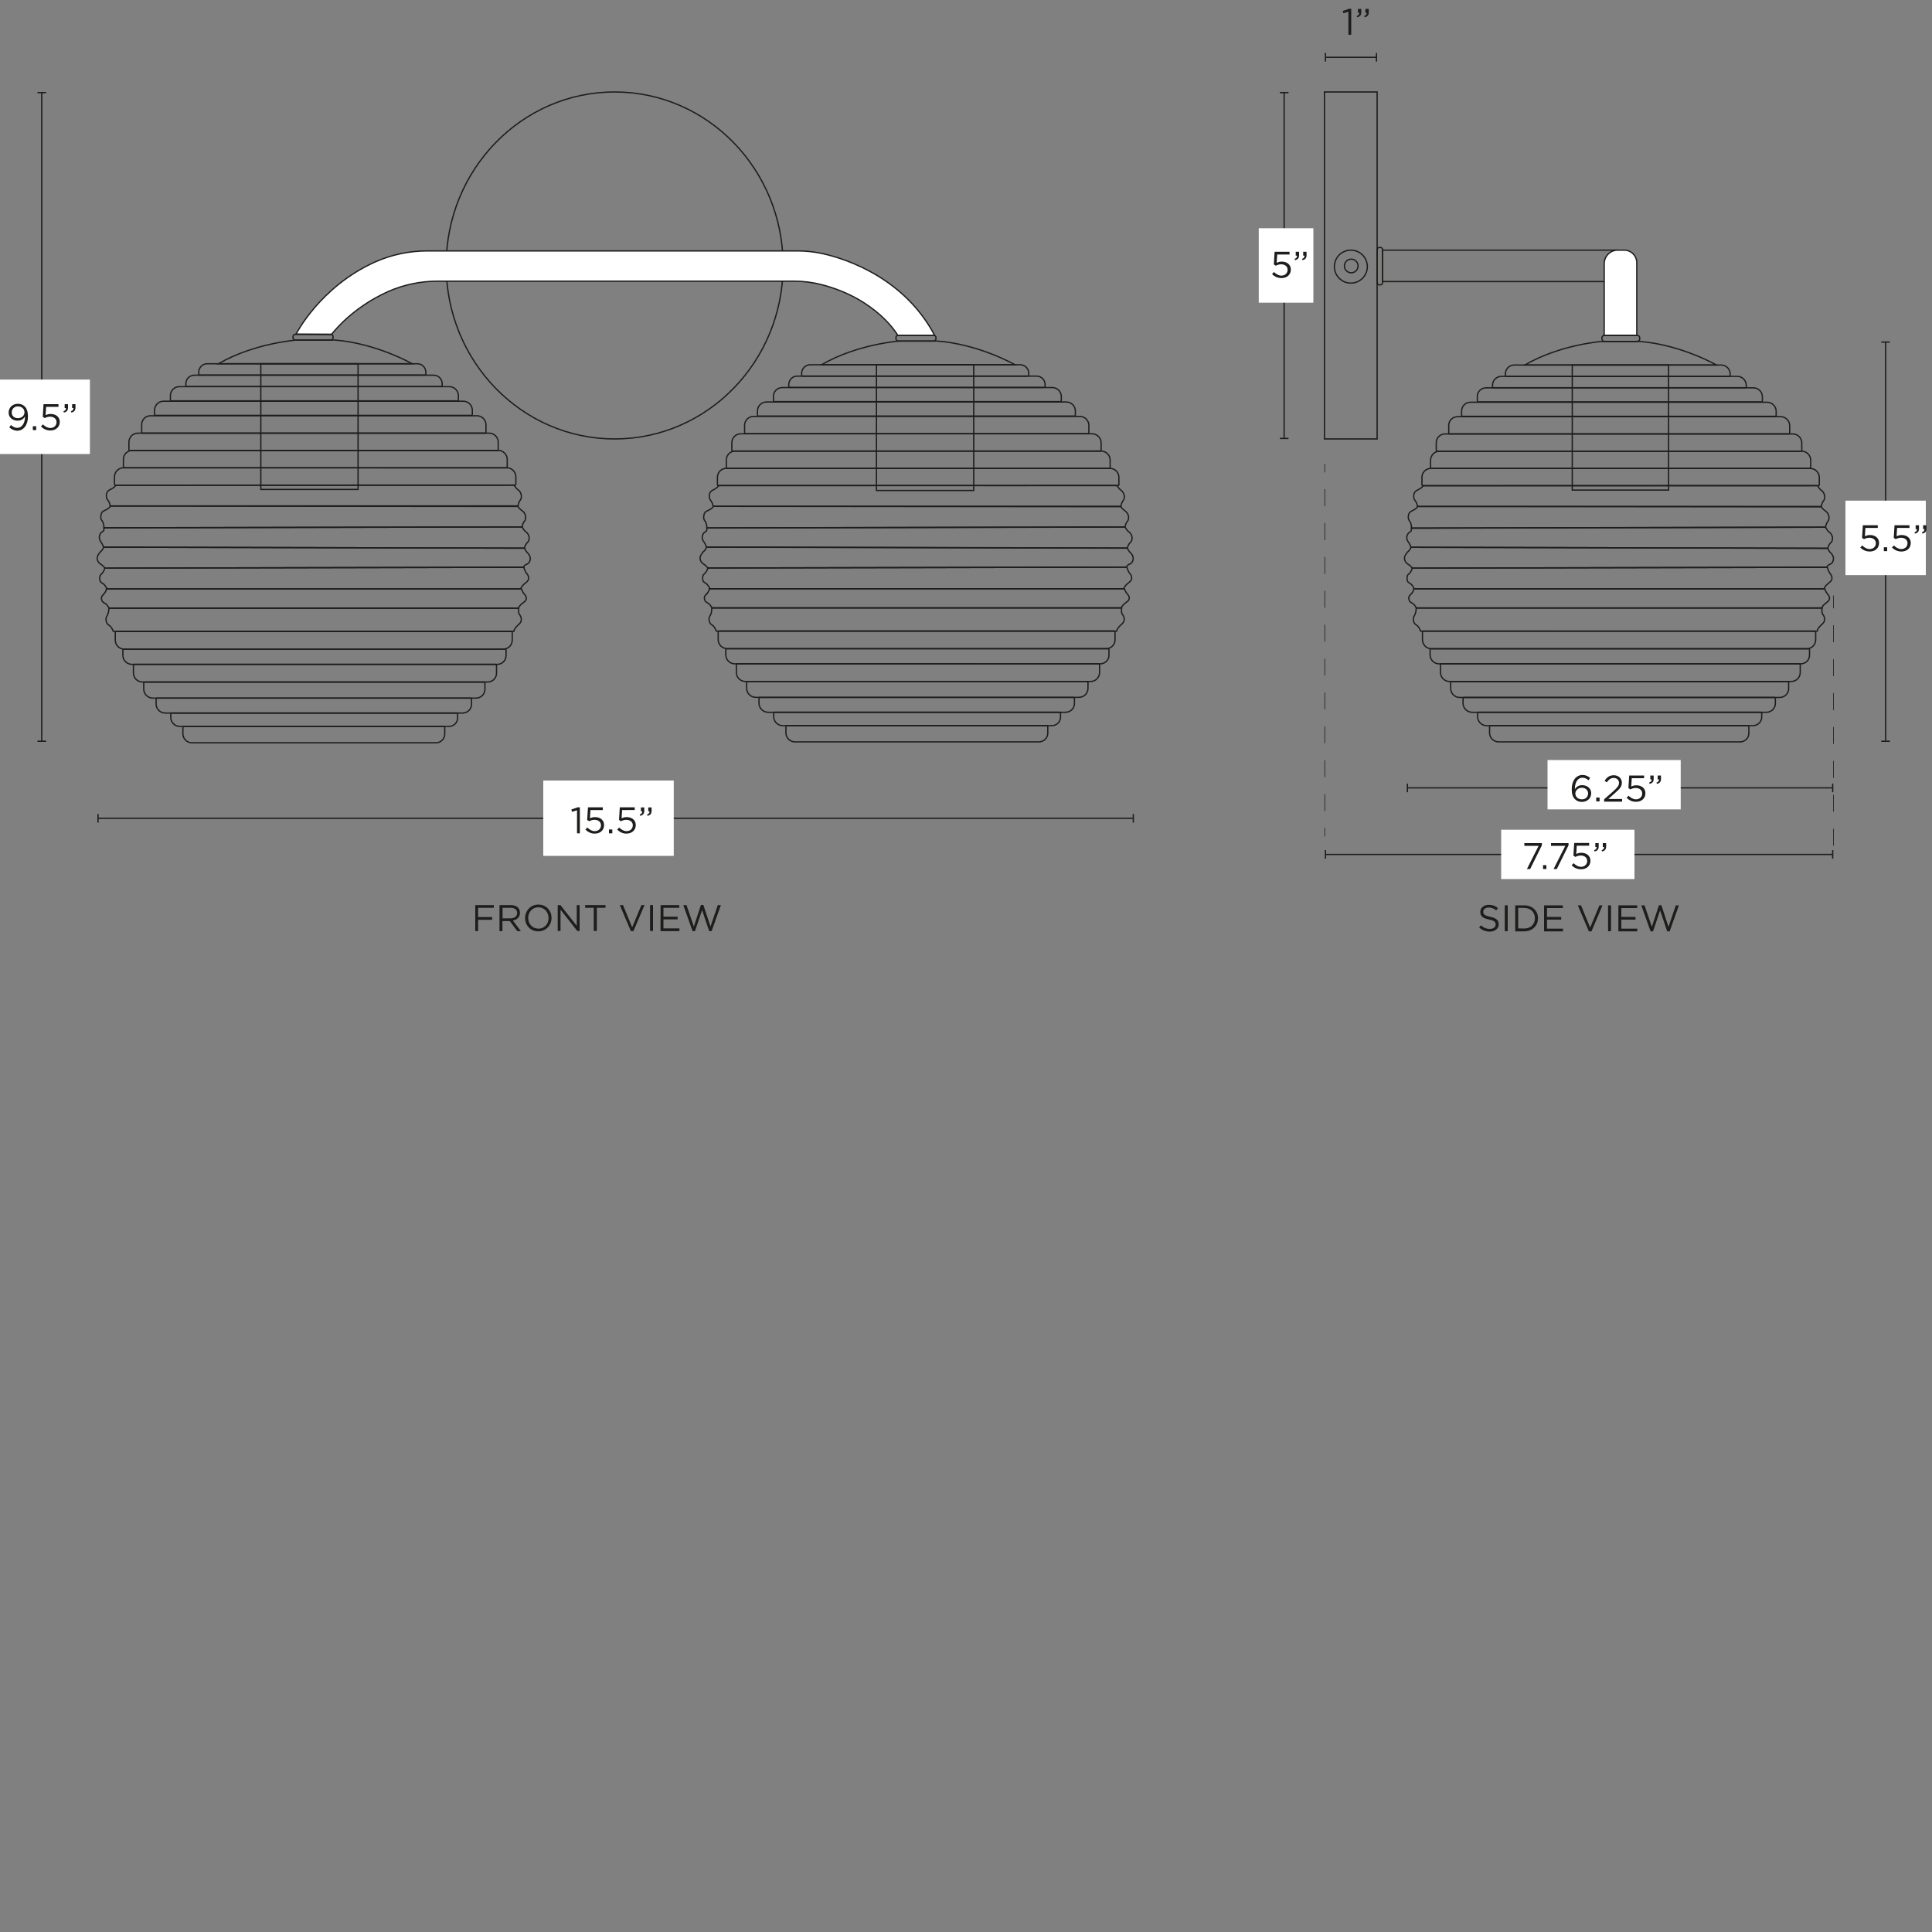 <svg xml:space="preserve" style="enable-background:new 0 0 1500 1500;" viewBox="0 0 1500 1500" height="1500px" width="1500px" y="0px" x="0px" xmlns:xlink="http://www.w3.org/1999/xlink" xmlns="http://www.w3.org/2000/svg" id="Capa_1" version="1.1">
<rect x="0" y="0" width="1500" height="1500" fill="#808080" stroke="none"/>
<style type="text/css">
	.st0{fill:none;stroke:#1D1D1B;stroke-miterlimit:10;}
	.st1{fill:#FFFFFF;stroke:#1D1D1B;stroke-miterlimit:10;}
	.st2{fill:#1D1D1B;}
	.st3{fill:#FFFFFF;}
</style>
<rect height="269.4" width="40.9" class="st0" y="71.4" x="1028.3"></rect>
<path d="M1071.1,192.1h0.5c1,0,1.9,0.8,1.9,1.9v25.3c0,1-0.8,1.9-1.9,1.9h-0.5c-1,0-1.9-0.8-1.9-1.9V194
	C1069.2,192.9,1070,192.1,1071.1,192.1z" class="st0"></path>
<rect height="24.4" width="182.5" class="st0" y="194.2" x="1073.5"></rect>
<path d="M1256,194.2h5c5.4,0,9.8,4.4,9.8,9.8v56.3h-25.3v-55.5C1245.5,198.9,1250.2,194.2,1256,194.2L1256,194.2z" class="st1"></path>
<path d="M1245.8,260.3h25.2c1.2,0,2.1,1,2.1,2.1v0.6c0,1.2-1,2.1-2.1,2.1h-25.2c-1.2,0-2.1-1-2.1-2.1v-0.6
	C1243.7,261.2,1244.7,260.3,1245.8,260.3z" class="st0"></path>
<path d="M1183.8,283.4h148.9c0,0-27.6-15.8-59.6-18.3h-29.4C1243.7,265.1,1211.4,267.4,1183.8,283.4L1183.8,283.4z" class="st0"></path>
<rect height="97.1" width="74.8" class="st0" y="283.4" x="1220.7"></rect>
<g>
	<path d="M1175.6,283.4h160.7c3.8,0,7,3.1,7,7v1.1c0,0.4-0.3,0.7-0.7,0.7h-173.1c-0.4,0-0.7-0.3-0.7-0.7v-1.1
		C1168.7,286.5,1171.8,283.4,1175.6,283.4L1175.6,283.4z" class="st0"></path>
	<path d="M1165.7,292.2h183.1c3.8,0,7,3.1,7,7v1.1c0,0.4-0.3,0.7-0.7,0.7h-195.6c-0.4,0-0.7-0.3-0.7-0.7v-1.1
		C1158.7,295.4,1161.9,292.2,1165.7,292.2L1165.7,292.2z" class="st0"></path>
	<path d="M1153.8,301.1h207.5c3.8,0,7,3.1,7,7v3.2c0,0.4-0.3,0.7-0.7,0.7h-219.9c-0.4,0-0.7-0.3-0.7-0.7V308
		C1146.8,304.2,1150,301.1,1153.8,301.1L1153.8,301.1z" class="st0"></path>
	<path d="M1141.6,312.3H1372c3.8,0,7,3.1,7,7v3.2c0,0.4-0.3,0.7-0.7,0.7h-242.8c-0.4,0-0.7-0.3-0.7-0.7v-3.2
		C1134.7,315.4,1137.8,312.3,1141.6,312.3L1141.6,312.3z" class="st0"></path>
	<path d="M1131.7,323.5h250.8c3.8,0,7,3.1,7,7v5.7c0,0.4-0.3,0.7-0.7,0.7h-263.3c-0.4,0-0.7-0.3-0.7-0.7v-5.7
		C1124.7,326.6,1127.8,323.5,1131.7,323.5L1131.7,323.5z" class="st0"></path>
	<path d="M1121.9,336.9h270c3.8,0,7,3.1,7,7v5.7c0,0.4-0.3,0.7-0.7,0.7h-282.4c-0.4,0-0.7-0.3-0.7-0.7v-5.7
		C1114.9,340.1,1118.1,336.9,1121.9,336.9L1121.9,336.9z" class="st0"></path>
	<path d="M1117.6,350.3h281.2c3.8,0,7,3.1,7,7v5.7c0,0.4-0.3,0.7-0.7,0.7h-293.7c-0.4,0-0.7-0.3-0.7-0.7v-5.7
		C1110.7,353.5,1113.8,350.3,1117.6,350.3L1117.6,350.3z" class="st0"></path>
	<path d="M1110.8,363.7h294.7c3.8,0,7,3.1,7,7v5.7c0,0.4-0.3,0.7-0.7,0.7h-307.1c-0.4,0-0.7-0.3-0.7-0.7v-5.7
		C1103.9,366.9,1107,363.7,1110.8,363.7L1110.8,363.7z" class="st0"></path>
	<path d="M1104.7,377.1c0,1.2-3,2.8-4.7,3.7c-0.8,0.4-1.5,1.1-1.9,1.9c-0.6,1.4-0.6,2.8-0.4,3.8
		c0.1,0.8,0.5,1.6,1.1,2.3c1.4,1.8,1.8,4.4,1.8,4.4l313.5,0c0,0,0.1-2.3,1.8-4.6c0.3-0.3,0.5-0.7,0.6-1.1c0,0,0-0.1,0-0.1
		c0.7-2.6-0.4-5.3-2.6-6.9c-0.9-0.6-1.9-1.9-2.9-3.5L1104.7,377.1L1104.7,377.1z" class="st0"></path>
	<path d="M1100.6,393.2c0,1.2-3.1,2.8-4.8,3.7c-0.9,0.4-1.5,1.1-1.9,1.9c-0.6,1.4-0.6,2.8-0.4,3.8
		c0.1,0.8,0.6,1.6,1.1,2.3c1.4,1.8,1.3,5.1,1.3,5.1l321.5-0.7c0,0,0.1-2.3,1.8-4.6c0.3-0.3,0.5-0.7,0.6-1.1c0,0,0-0.1,0-0.1
		c0.8-2.6-0.4-5.3-2.7-6.9c-0.9-0.6-2-1.6-3.1-3.1L1100.6,393.2L1100.6,393.2z" class="st0"></path>
	<path d="M1095.8,410.1c0,1.1,0.3,2.4-1.5,3.2c-0.9,0.4-1.4,1.5-1.7,2.3c-0.6,1.4-0.4,2.1-0.2,3.1
		c0.1,0.8,0.6,1.6,1.1,2.2c1.4,1.8,1.9,4,1.9,4l323.7,0.8c0,0,0.3-2.6,2.8-4.9c0.3-0.3,0.5-0.7,0.6-1.1c0,0,0-0.1,0-0.1
		c0.8-2.6-0.4-5.3-2.7-6.8c-0.9-0.6-1.4-1.9-2.5-3.5L1095.8,410.1L1095.8,410.1z" class="st0"></path>
	<path d="M1351,576h-187.5c-3.8,0-7-3.1-7-7v-4.9c0-0.4,0.3-0.7,0.7-0.7h199.9c0.4,0,0.7,0.3,0.7,0.7v4.9
		C1358,572.9,1354.8,576,1351,576L1351,576z" class="st0"></path>
	<path d="M1360.9,563.4h-206.7c-3.8,0-7-3.1-7-7v-2.7c0-0.4,0.3-0.7,0.7-0.7h219.2c0.4,0,0.7,0.3,0.7,0.7v2.7
		C1367.9,560.3,1364.8,563.4,1360.9,563.4L1360.9,563.4z" class="st0"></path>
	<path d="M1371.5,553h-228.6c-3.8,0-7-3.1-7-7v-3.8c0-0.4,0.3-0.7,0.7-0.7h241.1c0.4,0,0.7,0.3,0.7,0.7v3.8
		C1378.5,549.9,1375.3,553,1371.5,553L1371.5,553z" class="st0"></path>
	<path d="M1381.8,541.5h-248.5c-3.8,0-7-3.1-7-7v-4.6c0-0.4,0.3-0.7,0.7-0.7H1388c0.4,0,0.7,0.3,0.7,0.7v4.6
		C1388.8,538.3,1385.7,541.5,1381.8,541.5L1381.8,541.5z" class="st0"></path>
	<path d="M1390.7,529.1h-265.3c-3.8,0-7-3.1-7-7v-6c0-0.4,0.3-0.7,0.7-0.7H1397c0.4,0,0.7,0.3,0.7,0.7v6
		C1397.7,526,1394.6,529.1,1390.7,529.1L1390.7,529.1z" class="st0"></path>
	<path d="M1398.1,515.4h-280.8c-3.8,0-7-3.1-7-7v-4c0-0.4,0.3-0.7,0.7-0.7h293.2c0.4,0,0.7,0.3,0.7,0.7v4
		C1405.1,512.3,1401.9,515.4,1398.1,515.4L1398.1,515.4z" class="st0"></path>
	<path d="M1402.7,503.7h-291.3c-3.8,0-7-3.1-7-7v-6c0-0.4,0.3-0.7,0.7-0.7H1409c0.4,0,0.7,0.3,0.7,0.7v6
		C1409.7,500.6,1406.6,503.7,1402.7,503.7L1402.7,503.7z" class="st0"></path>
	<path d="M1418.6,440.4c0-1.1,0.6-1.6,2.4-2.4c0.9-0.4,1.6-1,1.9-1.8c0.6-1.3,0.7-2.6,0.5-3.5c-0.6-2.4-1.9-3.3-2.5-3.9
		c-1.4-1.7-1.8-3.1-1.8-3.1l-323.7-0.8c0,0-0.1,1.7-2.7,3.8c-0.3,0.3-1.9,2.7-2,3.1c0,0,0,0.1,0,0.1c-0.8,2.4,0.4,4.9,2.7,6.3
		c0.9,0.5,2,1.4,3.1,2.9L1418.6,440.4L1418.6,440.4z" class="st0"></path>
	<path d="M1097.6,457.2h319.1c0,0,1.3,3.1,2.1,3.9c0,0,2.4,2.1,1.4,4.5c-0.3,0.7-0.9,1.3-1.5,1.8c-1.3,0.9-4,3-4.1,4.6
		h-315c0,0-1.3-2.9-3.5-3.9c-0.8-0.4-1.5-0.9-1.8-1.6c-0.6-1.3-1.1-3.2,0.9-4.9C1095.2,461.6,1097.5,459.5,1097.6,457.2
		L1097.6,457.2z" class="st0"></path>
	<path d="M1099.6,472h315c0,0-0.4,3.7,0.5,4.8c0,0,2.3,2.6,1.3,5.4c-0.3,0.9-0.9,1.6-1.5,2.2c-1.3,1.1-3.9,3.6-4,5.6
		H1103c0,0-1.3-3.5-3.4-4.8c-0.7-0.4-1.4-1.1-1.8-2c-0.5-1.3-0.9-3.3,0.2-5c0.5-0.8,0.9-1.7,1.1-2.6S1099.5,473.4,1099.6,472
		L1099.6,472z" class="st0"></path>
	<path d="M1096.5,441.1l322.1-0.7c0,0,1.3,3.7,2.1,4.7c0,0,2.4,2.4,1.4,5c-0.3,0.8-0.9,1.5-1.6,2c-1.3,1-4,3.3-4.2,5.1
		h-318.3c0,0-1.3-3.3-3.5-4.4c-0.8-0.4-1.5-1-1.8-1.8c-0.5-1.2-0.4-4.2,0.7-5.1C1093.5,446,1095.4,444.7,1096.5,441.1L1096.5,441.1z" class="st0"></path>
</g>
<circle r="12.8" cy="207" cx="1048.8" class="st0"></circle>
<circle r="5.3" cy="206.5" cx="1049.1" class="st0"></circle>
<ellipse ry="134.7" rx="130.8" cy="206.1" cx="477.2" class="st0"></ellipse>
<path d="M726.7,262.1v0.8c0,1-0.8,1.9-1.9,1.9h-27.3c-1,0-1.9-0.8-1.9-1.9v-0.8c0-1,0.8-1.9,1.9-1.9h27.3
	C725.9,260.3,726.7,261.1,726.7,262.1z" class="st0"></path>
<path d="M725.6,260.3h-28.6c0,0-15.8-28.1-59.1-39.3c-7-1.8-14.2-2.7-21.4-2.7H339.7c-13.1,0-26.1,2.7-38.2,8
	c-13.8,6.1-31.1,17.2-44.2,33.4l-27.5-0.2c0,0,18.6-36.9,61.4-56.1c12.8-5.7,26.7-8.6,40.7-8.6h287.3c6.4,0,12.7,0.7,18.9,2
	C659.2,201.3,702.8,217.1,725.6,260.3L725.6,260.3z" class="st1"></path>
<path d="M637.8,283.2h150.3c0,0-27.8-15.9-60.2-18.4h-29.7C698.2,264.8,665.6,267.1,637.8,283.2z" class="st0"></path>
<rect height="97.6" width="75.5" class="st0" y="283.2" x="680.5"></rect>
<g>
	<path d="M629,283.2h163.1c3.7,0,6.6,3,6.6,6.6v1.5c0,0.4-0.3,0.7-0.7,0.7H623.1c-0.4,0-0.7-0.3-0.7-0.7v-1.5
		C622.4,286.2,625.4,283.2,629,283.2L629,283.2z" class="st0"></path>
	<path d="M619,292h185.8c3.7,0,6.6,3,6.6,6.6v1.5c0,0.4-0.3,0.7-0.7,0.7H613.1c-0.4,0-0.7-0.3-0.7-0.7v-1.5
		C612.4,295,615.3,292,619,292L619,292z" class="st0"></path>
	<path d="M607.4,300.9H817c3.8,0,7,3.1,7,7v3.2c0,0.4-0.3,0.7-0.7,0.7H601.2c-0.4,0-0.7-0.3-0.7-0.7v-3.2
		C600.4,304,603.5,300.9,607.4,300.9L607.4,300.9z" class="st0"></path>
	<path d="M595.1,312.1h232.8c3.8,0,7,3.1,7,7v3.2c0,0.4-0.3,0.7-0.7,0.7H588.8c-0.4,0-0.7-0.3-0.7-0.7v-3.2
		C588.1,315.2,591.2,312.1,595.1,312.1z" class="st0"></path>
	<path d="M585,323.3h253.4c3.8,0,7,3.1,7,7v5.7c0,0.4-0.3,0.7-0.7,0.7H578.8c-0.4,0-0.7-0.3-0.7-0.7v-5.7
		C578,326.5,581.2,323.3,585,323.3z" class="st0"></path>
	<path d="M575.1,336.8h272.8c3.8,0,7,3.1,7,7v5.7c0,0.4-0.3,0.7-0.7,0.7H568.9c-0.4,0-0.7-0.3-0.7-0.7v-5.7
		C568.2,339.9,571.3,336.8,575.1,336.8L575.1,336.8z" class="st0"></path>
	<path d="M570.8,350.2h284.1c3.8,0,7,3.1,7,7v5.7c0,0.4-0.3,0.7-0.7,0.7H564.6c-0.4,0-0.7-0.3-0.7-0.7v-5.7
		C563.9,353.3,567,350.2,570.8,350.2L570.8,350.2z" class="st0"></path>
	<path d="M564,363.6h297.7c3.8,0,7,3.1,7,7v5.7c0,0.4-0.3,0.7-0.7,0.7H557.7c-0.4,0-0.7-0.3-0.7-0.7v-5.7
		C557,366.7,560.1,363.6,564,363.6L564,363.6z" class="st0"></path>
	<path d="M557.8,377c0,1.2-3,2.9-4.7,3.7c-0.8,0.4-1.5,1.1-1.9,1.9c-0.6,1.4-0.6,2.8-0.4,3.8c0.1,0.8,0.5,1.6,1.1,2.3
		c1.4,1.8,1.8,4.4,1.8,4.4l316.6,0c0,0,0.1-2.3,1.8-4.6c0.3-0.3,0.5-0.7,0.6-1.1c0,0,0-0.1,0-0.1c0.7-2.6-0.4-5.3-2.6-6.9
		c-0.9-0.6-1.9-1.9-3-3.5L557.8,377L557.8,377z" class="st0"></path>
	<path d="M553.7,393.1c0,1.2-3.1,2.9-4.9,3.7c-0.9,0.4-1.6,1.1-1.9,1.9c-0.6,1.4-0.6,2.8-0.5,3.8
		c0.1,0.8,0.6,1.6,1.1,2.3c1.4,1.8,1.3,5.1,1.3,5.1l324.7-0.7c0,0,0.1-2.3,1.9-4.6c0.3-0.3,0.5-0.7,0.6-1.1c0,0,0-0.1,0-0.1
		c0.8-2.6-0.4-5.3-2.7-6.9c-0.9-0.6-2-1.6-3.1-3.1L553.7,393.1L553.7,393.1z" class="st0"></path>
	<path d="M548.8,409.9c0,1.1,0.3,2.4-1.5,3.2c-0.9,0.4-1.4,1.5-1.7,2.3c-0.6,1.4-0.4,2.1-0.2,3.1
		c0.1,0.8,0.6,1.6,1.1,2.2c1.4,1.8,1.9,4,1.9,4l326.9,0.8c0,0,0.3-2.6,2.8-4.9c0.3-0.3,0.5-0.7,0.6-1.1c0,0,0-0.1,0-0.1
		c0.8-2.6-0.4-5.3-2.7-6.8c-0.9-0.6-1.5-1.9-2.6-3.5L548.8,409.9L548.8,409.9z" class="st0"></path>
	<path d="M806.6,576H617.2c-3.8,0-7-3.1-7-7v-4.9c0-0.4,0.3-0.7,0.7-0.7h201.9c0.4,0,0.7,0.3,0.7,0.7v4.9
		C813.6,572.9,810.4,576,806.6,576z" class="st0"></path>
	<path d="M816.6,563.4H607.7c-3.8,0-7-3.1-7-7v-2.7c0-0.4,0.3-0.7,0.7-0.7h221.3c0.4,0,0.7,0.3,0.7,0.7v2.7
		C823.6,560.3,820.5,563.4,816.6,563.4L816.6,563.4z" class="st0"></path>
	<path d="M827.3,553h-231c-3.8,0-7-3.1-7-7v-3.8c0-0.4,0.3-0.7,0.7-0.7h243.5c0.4,0,0.7,0.3,0.7,0.7v3.8
		C834.3,549.9,831.2,553,827.3,553L827.3,553z" class="st0"></path>
	<path d="M837.7,541.4h-251c-3.8,0-7-3.1-7-7v-4.6c0-0.4,0.3-0.7,0.7-0.7H844c0.4,0,0.7,0.3,0.7,0.7v4.6
		C844.7,538.3,841.6,541.4,837.7,541.4L837.7,541.4z" class="st0"></path>
	<path d="M846.7,529.1H578.7c-3.8,0-7-3.1-7-7v-6c0-0.4,0.3-0.7,0.7-0.7H853c0.4,0,0.7,0.3,0.7,0.7v6
		C853.7,526,850.6,529.1,846.7,529.1L846.7,529.1z" class="st0"></path>
	<path d="M854.2,515.4H570.5c-3.8,0-7-3.1-7-7v-4c0-0.4,0.3-0.7,0.7-0.7h296.1c0.4,0,0.7,0.3,0.7,0.7v4
		C861.2,512.3,858,515.4,854.2,515.4z" class="st0"></path>
	<path d="M858.9,503.6H564.6c-3.8,0-7-3.1-7-7v-6c0-0.4,0.3-0.7,0.7-0.7h306.7c0.4,0,0.7,0.3,0.7,0.7v6
		C865.8,500.5,862.7,503.6,858.9,503.6L858.9,503.6z" class="st0"></path>
	<path d="M874.8,440.3c0-1.1,0.6-1.6,2.4-2.4c0.9-0.4,1.6-1,2-1.8c0.6-1.3,0.7-2.6,0.5-3.5c-0.6-2.4-1.9-3.3-2.5-3.9
		c-1.5-1.7-1.8-3.1-1.8-3.1l-326.9-0.8c0,0-0.1,1.7-2.7,3.8c-0.3,0.3-1.9,2.7-2,3.1c0,0,0,0.1,0,0.1c-0.8,2.4,0.4,4.9,2.7,6.3
		c0.9,0.5,2,1.4,3.1,2.9L874.8,440.3L874.8,440.3z" class="st0"></path>
	<path d="M550.7,457.1h322.2c0,0,1.3,3.1,2.2,3.9c0,0,2.4,2.1,1.4,4.5c-0.3,0.7-0.9,1.3-1.6,1.8c-1.3,0.9-4,3-4.2,4.6
		H552.7c0,0-1.3-2.9-3.5-3.9c-0.8-0.4-1.5-0.9-1.8-1.6c-0.6-1.3-1.1-3.2,0.9-4.9C548.2,461.5,550.6,459.4,550.7,457.1L550.7,457.1z" class="st0"></path>
	<path d="M552.7,472h318.1c0,0-0.4,3.7,0.5,4.8c0,0,2.3,2.6,1.3,5.4c-0.3,0.9-0.9,1.6-1.5,2.2c-1.3,1.1-3.9,3.6-4.1,5.6
		H556.2c0,0-1.3-3.6-3.4-4.8c-0.8-0.4-1.4-1.1-1.8-2c-0.5-1.3-0.9-3.3,0.2-5c0.5-0.8,0.9-1.7,1.1-2.6S552.6,473.3,552.7,472
		L552.7,472z" class="st0"></path>
	<path d="M549.6,441l325.2-0.7c0,0,1.3,3.8,2.2,4.7c0,0,2.4,2.4,1.4,5c-0.3,0.8-0.9,1.5-1.6,2c-1.3,1-4.1,3.3-4.2,5.1
		H551.2c0,0-1.4-3.3-3.5-4.4c-0.8-0.4-1.5-1-1.9-1.8c-0.5-1.2-0.4-4.2,0.7-5.1C546.5,445.9,548.5,444.6,549.6,441L549.6,441z" class="st0"></path>
</g>
<path d="M258.6,261.4v0.8c0,1-0.8,1.9-1.9,1.9h-27.3c-1,0-1.9-0.8-1.9-1.9v-0.8c0-1,0.8-1.9,1.9-1.9h27.3
	C257.8,259.5,258.6,260.3,258.6,261.4z" class="st0"></path>
<path d="M169.6,282.4H320c0,0-27.8-15.9-60.2-18.4h-29.7C230.1,264.1,197.5,266.3,169.6,282.4L169.6,282.4z" class="st0"></path>
<rect height="97.6" width="75.5" class="st0" y="282.4" x="202.5"></rect>
<g>
	<path d="M160.9,282.4H324c3.7,0,6.6,3,6.6,6.6v1.5c0,0.4-0.3,0.7-0.7,0.7H155c-0.4,0-0.7-0.3-0.7-0.7v-1.5
		C154.3,285.4,157.2,282.4,160.9,282.4L160.9,282.4z" class="st0"></path>
	<path d="M150.9,291.3h185.8c3.7,0,6.6,3,6.6,6.6v1.5c0,0.4-0.3,0.7-0.7,0.7H145c-0.4,0-0.7-0.3-0.7-0.7v-1.5
		C144.3,294.3,147.2,291.3,150.9,291.3L150.9,291.3z" class="st0"></path>
	<path d="M139.2,300.2h209.7c3.8,0,7,3.1,7,7v3.3c0,0.4-0.3,0.7-0.7,0.7H133c-0.4,0-0.7-0.3-0.7-0.7v-3.3
		C132.3,303.3,135.4,300.2,139.2,300.2L139.2,300.2z" class="st0"></path>
	<path d="M126.9,311.5h232.8c3.8,0,7,3.1,7,7v3.3c0,0.4-0.3,0.7-0.7,0.7H120.7c-0.4,0-0.7-0.3-0.7-0.7v-3.3
		C120,314.6,123.1,311.5,126.9,311.5L126.9,311.5z" class="st0"></path>
	<path d="M116.9,322.8h253.4c3.8,0,7,3.1,7,7v5.8c0,0.4-0.3,0.7-0.7,0.7H110.7c-0.4,0-0.7-0.3-0.7-0.7v-5.8
		C109.9,325.9,113,322.8,116.9,322.8z" class="st0"></path>
	<path d="M107,336.3h272.8c3.8,0,7,3.1,7,7v5.8c0,0.4-0.3,0.7-0.7,0.7H100.8c-0.4,0-0.7-0.3-0.7-0.7v-5.8
		C100.1,339.4,103.2,336.3,107,336.3L107,336.3z" class="st0"></path>
	<path d="M102.7,349.7h284.1c3.8,0,7,3.1,7,7v5.8c0,0.4-0.3,0.7-0.7,0.7H96.5c-0.4,0-0.7-0.3-0.7-0.7v-5.8
		C95.7,352.9,98.9,349.7,102.7,349.7z" class="st0"></path>
	<path d="M95.8,363.2h297.7c3.8,0,7,3.1,7,7v5.8c0,0.4-0.3,0.7-0.7,0.7H89.6c-0.4,0-0.7-0.3-0.7-0.7v-5.8
		C88.9,366.4,92,363.2,95.8,363.2L95.8,363.2z" class="st0"></path>
	<path d="M89.7,376.7c0,1.2-3,2.9-4.7,3.7c-0.8,0.4-1.5,1.1-1.9,1.9c-0.6,1.4-0.6,2.8-0.4,3.8c0.1,0.9,0.5,1.6,1.1,2.3
		c1.4,1.8,1.8,4.4,1.8,4.4l316.6,0c0,0,0.1-2.3,1.8-4.6c0.3-0.3,0.5-0.7,0.6-1.1c0,0,0-0.1,0-0.1c0.7-2.6-0.4-5.4-2.6-6.9
		c-0.9-0.6-1.9-1.9-3-3.5L89.7,376.7L89.7,376.7z" class="st0"></path>
	<path d="M85.6,392.9c0,1.2-3.1,2.9-4.9,3.7c-0.9,0.4-1.6,1.1-1.9,1.9c-0.6,1.4-0.6,2.8-0.5,3.8
		c0.1,0.9,0.6,1.6,1.1,2.3c1.4,1.8,1.3,5.2,1.3,5.2l324.7-0.7c0,0,0.1-2.3,1.9-4.6c0.3-0.3,0.5-0.7,0.6-1.1c0,0,0-0.1,0-0.1
		c0.8-2.6-0.4-5.4-2.7-6.9c-0.9-0.6-2-1.6-3.1-3.2L85.6,392.9L85.6,392.9z" class="st0"></path>
	<path d="M80.7,409.8c0,1.2,0.3,2.4-1.5,3.2c-0.9,0.4-1.4,1.5-1.7,2.3c-0.6,1.4-0.4,2.1-0.2,3.2
		c0.1,0.8,0.6,1.6,1.1,2.3c1.4,1.8,1.9,4,1.9,4l326.9,0.8c0,0,0.3-2.6,2.8-5c0.3-0.3,0.5-0.7,0.6-1.1c0,0,0-0.1,0-0.1
		c0.8-2.6-0.4-5.3-2.7-6.8c-0.9-0.6-1.5-1.9-2.6-3.5L80.7,409.8L80.7,409.8z" class="st0"></path>
	<path d="M338.5,576.7H149c-3.8,0-7-3.1-7-7v-5c0-0.4,0.3-0.7,0.7-0.7h201.9c0.4,0,0.7,0.3,0.7,0.7v5
		C345.4,573.6,342.3,576.7,338.5,576.7L338.5,576.7z" class="st0"></path>
	<path d="M348.5,564H139.6c-3.8,0-7-3.1-7-7v-2.7c0-0.4,0.3-0.7,0.7-0.7h221.3c0.4,0,0.7,0.3,0.7,0.7v2.7
		C355.5,560.9,352.4,564,348.5,564L348.5,564z" class="st0"></path>
	<path d="M359.2,553.6h-231c-3.8,0-7-3.1-7-7v-3.9c0-0.4,0.3-0.7,0.7-0.7h243.5c0.4,0,0.7,0.3,0.7,0.7v3.9
		C366.2,550.4,363.1,553.6,359.2,553.6L359.2,553.6z" class="st0"></path>
	<path d="M369.6,542h-251c-3.8,0-7-3.1-7-7v-4.7c0-0.4,0.3-0.7,0.7-0.7h263.5c0.4,0,0.7,0.3,0.7,0.7v4.7
		C376.6,538.8,373.5,542,369.6,542z" class="st0"></path>
	<path d="M378.6,529.5H110.6c-3.8,0-7-3.1-7-7v-6c0-0.4,0.3-0.7,0.7-0.7h280.5c0.4,0,0.7,0.3,0.7,0.7v6
		C385.6,526.4,382.5,529.5,378.6,529.5L378.6,529.5z" class="st0"></path>
	<path d="M386.1,515.8H102.4c-3.8,0-7-3.1-7-7v-4.1c0-0.4,0.3-0.7,0.7-0.7h296.1c0.4,0,0.7,0.3,0.7,0.7v4.1
		C393,512.7,389.9,515.8,386.1,515.8z" class="st0"></path>
	<path d="M390.7,504H96.5c-3.8,0-7-3.1-7-7v-6c0-0.4,0.3-0.7,0.7-0.7H397c0.4,0,0.7,0.3,0.7,0.7v6
		C397.7,500.8,394.6,504,390.7,504z" class="st0"></path>
	<path d="M406.7,440.4c0-1.1,0.6-1.6,2.4-2.4c0.9-0.4,1.6-1,2-1.8c0.6-1.3,0.7-2.6,0.5-3.5c-0.6-2.4-1.9-3.3-2.5-4
		c-1.5-1.7-1.8-3.1-1.8-3.1l-326.9-0.8c0,0-0.1,1.7-2.7,3.9c-0.3,0.3-1.9,2.7-2,3.1c0,0,0,0.1,0,0.1c-0.8,2.4,0.4,4.9,2.7,6.3
		c0.9,0.5,2,1.4,3.1,2.9L406.7,440.4L406.7,440.4z" class="st0"></path>
	<path d="M82.6,457.2h322.2c0,0,1.3,3.1,2.2,4c0,0,2.4,2.1,1.4,4.5c-0.3,0.7-0.9,1.3-1.6,1.8c-1.3,0.9-4,3-4.2,4.7H84.6
		c0,0-1.3-3-3.5-4c-0.8-0.4-1.5-0.9-1.8-1.6c-0.6-1.3-1.1-3.3,0.9-4.9C80.1,461.6,82.5,459.6,82.6,457.2L82.6,457.2z" class="st0"></path>
	<path d="M84.6,472.1h318.1c0,0-0.4,3.7,0.5,4.8c0,0,2.3,2.6,1.3,5.5c-0.3,0.9-0.9,1.6-1.5,2.2
		c-1.3,1.1-3.9,3.6-4.1,5.6H88c0,0-1.3-3.6-3.4-4.8c-0.8-0.4-1.4-1.1-1.8-2c-0.5-1.3-0.9-3.3,0.2-5.1c0.5-0.8,0.9-1.7,1.1-2.7
		C84.3,474.7,84.5,473.5,84.6,472.1z" class="st0"></path>
	<path d="M81.4,441.1l325.2-0.7c0,0,1.3,3.8,2.2,4.7c0,0,2.4,2.4,1.4,5c-0.3,0.8-0.9,1.5-1.6,2c-1.3,1-4.1,3.3-4.2,5.2
		H83.1c0,0-1.4-3.3-3.5-4.4c-0.8-0.4-1.5-1-1.9-1.8c-0.5-1.2-0.4-4.2,0.7-5.1C78.4,446,80.4,444.6,81.4,441.1L81.4,441.1z" class="st0"></path>
</g>
<g>
	<line y2="635.3" x2="879.9" y1="635.3" x1="76.1" class="st0"></line>
	<rect height="6.7" width="1" class="st2" y="632" x="75.6"></rect>
	<rect height="6.7" width="1" class="st2" y="632" x="879.4"></rect>
</g>
<rect height="58.5" width="101.3" class="st3" y="606" x="421.8"></rect>
<g>
	<path d="M447.9,629.1l-3.8,1.2l-0.5-1.8l4.9-1.7h1.7V647h-2.2V629.1L447.9,629.1z" class="st2"></path>
	<path d="M454.5,644.1l1.5-1.6c1.8,1.7,3.7,2.8,5.7,2.8c2.9,0,4.9-1.9,4.9-4.5v-0.1c0-2.5-2.1-4.2-5-4.2
		c-1.7,0-3,0.5-4.2,1.1l-1.5-1l0.6-9.8H468v2.1h-9.6l-0.4,6.4c1.2-0.5,2.3-0.9,4-0.9c3.9,0,7,2.3,7,6.1v0.1c0,3.9-3,6.6-7.2,6.6
		C458.9,647.3,456.4,645.9,454.5,644.1L454.5,644.1z" class="st2"></path>
	<path d="M472.8,644h2.6v3h-2.6V644z" class="st2"></path>
	<path d="M479.2,644.1l1.5-1.6c1.8,1.7,3.7,2.8,5.7,2.8c2.9,0,4.9-1.9,4.9-4.5v-0.1c0-2.5-2.1-4.2-5-4.2
		c-1.7,0-3,0.5-4.2,1.1l-1.5-1l0.6-9.8h11.6v2.1H483l-0.4,6.4c1.2-0.5,2.3-0.9,4-0.9c3.9,0,7,2.3,7,6.1v0.1c0,3.9-3,6.6-7.2,6.6
		C483.5,647.3,481,645.9,479.2,644.1L479.2,644.1z" class="st2"></path>
	<path d="M496.7,632.4c1.4-0.5,2-1.3,1.9-2.5h-1v-3h2.6v2.6c0,2.3-1,3.4-3.2,3.9L496.7,632.4L496.7,632.4z M502.4,632.4
		c1.4-0.5,2-1.3,1.9-2.5h-1v-3h2.6v2.6c0,2.3-1,3.4-3.2,3.9L502.4,632.4L502.4,632.4z" class="st2"></path>
</g>
<g>
	<path d="M369,702.7h14.4v2.1h-12.2v7.2h10.9v2.1h-10.9v8.8H369V702.7L369,702.7z" class="st2"></path>
	<path d="M387.9,702.7h8.6c2.5,0,4.5,0.7,5.7,2c1,1,1.5,2.4,1.5,4v0.1c0,3.3-2.3,5.3-5.5,5.9l6.2,8.2h-2.8l-5.8-7.8
		h-5.7v7.8h-2.3V702.7z M396.3,713c3,0,5.2-1.5,5.2-4.1v-0.1c0-2.5-1.9-4-5.1-4h-6.2v8.2L396.3,713L396.3,713z" class="st2"></path>
	<path d="M407.7,712.8L407.7,712.8c0-5.6,4.2-10.5,10.3-10.5c6.1,0,10.2,4.8,10.2,10.3v0.1c0,5.5-4.2,10.4-10.3,10.4
		S407.7,718.4,407.7,712.8z M425.9,712.8L425.9,712.8c0-4.6-3.3-8.4-7.9-8.4s-7.9,3.7-7.9,8.2v0.1c0,4.6,3.3,8.3,7.9,8.3
		C422.6,721.1,425.9,717.4,425.9,712.8z" class="st2"></path>
	<path d="M433,702.7h2.1l12.7,16.1v-16.1h2.2v20.1h-1.8l-13-16.5v16.5H433V702.7z" class="st2"></path>
	<path d="M461,704.8h-6.7v-2.1h15.8v2.1h-6.7v18H461L461,704.8L461,704.8z" class="st2"></path>
	<path d="M481.2,702.7h2.5l7.1,17.3l7.2-17.3h2.4l-8.6,20.2h-2L481.2,702.7L481.2,702.7z" class="st2"></path>
	<path d="M504.7,702.7h2.3v20.1h-2.3V702.7z" class="st2"></path>
	<path d="M512.9,702.7h14.5v2.1h-12.3v6.9h11v2.1h-11v7h12.4v2.1h-14.7L512.9,702.7L512.9,702.7z" class="st2"></path>
	<path d="M530.5,702.7h2.5l5.7,16.7l5.5-16.8h1.9l5.5,16.8l5.7-16.7h2.4l-7.2,20.2h-1.9l-5.5-16.3l-5.5,16.3h-1.9
		L530.5,702.7L530.5,702.7z" class="st2"></path>
</g>
<g>
	<path d="M1148.4,720.1l1.4-1.7c2.1,1.9,4.1,2.8,6.9,2.8c2.8,0,4.5-1.4,4.5-3.4v-0.1c0-1.9-1-2.9-5.2-3.8
		c-4.6-1-6.7-2.5-6.7-5.8v-0.1c0-3.2,2.8-5.5,6.6-5.5c2.9,0,5,0.8,7.1,2.5l-1.3,1.8c-1.9-1.5-3.7-2.2-5.8-2.2
		c-2.6,0-4.3,1.4-4.3,3.2v0.1c0,1.9,1,3,5.5,3.9c4.5,1,6.5,2.6,6.5,5.7v0.1c0,3.4-2.9,5.7-6.9,5.7
		C1153.4,723.3,1150.8,722.2,1148.4,720.1L1148.4,720.1z" class="st2"></path>
	<path d="M1168.3,702.9h2.3V723h-2.3V702.9z" class="st2"></path>
	<path d="M1176.4,702.9h7c6.3,0,10.7,4.3,10.7,10v0.1c0,5.7-4.4,10.1-10.7,10.1h-7V702.9L1176.4,702.9z M1183.4,720.9
		c5.1,0,8.3-3.4,8.3-7.9v-0.1c0-4.5-3.2-8-8.3-8h-4.7v15.9L1183.4,720.9L1183.4,720.9z" class="st2"></path>
	<path d="M1198.9,702.9h14.5v2.1h-12.3v6.9h11v2.1h-11v7h12.4v2.1h-14.7V702.9L1198.9,702.9z" class="st2"></path>
	<path d="M1225,702.9h2.5l7.1,17.3l7.2-17.3h2.4l-8.6,20.2h-2L1225,702.9L1225,702.9z" class="st2"></path>
	<path d="M1248.5,702.9h2.3V723h-2.3V702.9z" class="st2"></path>
	<path d="M1256.6,702.9h14.5v2.1h-12.3v6.9h11v2.1h-11v7h12.4v2.1h-14.7V702.9L1256.6,702.9z" class="st2"></path>
	<path d="M1274.3,702.9h2.5l5.7,16.7l5.5-16.8h1.9l5.5,16.8l5.7-16.7h2.4l-7.2,20.2h-1.9l-5.5-16.3l-5.5,16.3h-1.9
		L1274.3,702.9L1274.3,702.9z" class="st2"></path>
</g>
<g>
	<line y2="575.5" x2="32.4" y1="71.9" x1="32.4" class="st0"></line>
	<rect height="1" width="6.7" class="st2" y="71.4" x="29.1"></rect>
	<rect height="1" width="6.7" class="st2" y="575" x="29.1"></rect>
</g>
<rect height="57.8" width="72" class="st3" y="294.7" x="-2.2"></rect>
<g>
	<path d="M7.2,331.8l1.3-1.8c1.6,1.4,3.2,2.2,4.9,2.2c3.6,0,6.1-3.7,6-8.8c-1.1,1.8-2.9,3.2-5.7,3.2c-4.1,0-7-2.6-7-6.2
		v-0.1c0-3.8,3-6.8,7.2-6.8c2.3,0,4,0.8,5.3,2.1c1.5,1.5,2.5,3.8,2.5,7.8v0.1c0,6.4-3.4,10.9-8.4,10.9
		C10.8,334.3,8.9,333.2,7.2,331.8L7.2,331.8z M19,320.1L19,320.1c0-2.6-2.1-4.6-5.1-4.6s-4.8,2.2-4.8,4.7v0.1c0,2.6,2,4.4,4.9,4.4
		C17.1,324.6,19.1,322.4,19,320.1L19,320.1z" class="st2"></path>
	<path d="M25.5,330.9h2.6v3h-2.6C25.5,333.9,25.5,330.9,25.5,330.9z" class="st2"></path>
	<path d="M31.8,331.1l1.5-1.6c1.8,1.7,3.7,2.8,5.7,2.8c2.9,0,4.9-1.9,4.9-4.5v-0.1c0-2.5-2.1-4.2-5-4.2
		c-1.7,0-3,0.5-4.2,1.1l-1.5-1l0.6-9.8h11.6v2.1h-9.6l-0.4,6.4c1.2-0.5,2.3-0.9,4-0.9c3.9,0,7,2.3,7,6.1v0.1c0,3.9-3,6.6-7.2,6.6
		C36.1,334.3,33.6,332.9,31.8,331.1L31.8,331.1z" class="st2"></path>
	<path d="M49.3,319.3c1.4-0.5,2-1.3,1.9-2.5h-1v-3h2.6v2.6c0,2.3-1,3.4-3.2,3.9L49.3,319.3L49.3,319.3z M55.1,319.3
		c1.4-0.5,2-1.3,1.9-2.5h-1v-3h2.6v2.6c0,2.3-1,3.4-3.2,3.9L55.1,319.3L55.1,319.3z" class="st2"></path>
</g>
<g>
	<line y2="340.4" x2="997" y1="71.9" x1="997" class="st0"></line>
	<rect height="1" width="6.7" class="st2" y="71.4" x="993.7"></rect>
	<rect height="1" width="6.7" class="st2" y="339.9" x="993.7"></rect>
</g>
<rect height="57.8" width="42.4" class="st3" y="177.2" x="977.3"></rect>
<g>
	<path d="M987.6,212.8l1.5-1.6c1.8,1.7,3.7,2.8,5.7,2.8c2.9,0,4.9-1.9,4.9-4.5v-0.1c0-2.5-2.1-4.2-5-4.2
		c-1.7,0-3,0.5-4.2,1.1l-1.5-1l0.6-9.8h11.6v2.1h-9.6l-0.4,6.4c1.2-0.5,2.3-0.9,4-0.9c3.9,0,7,2.3,7,6.1v0.1c0,3.9-3,6.6-7.2,6.6
		C991.9,215.9,989.4,214.6,987.6,212.8L987.6,212.8z" class="st2"></path>
	<path d="M1005.1,201c1.4-0.5,2-1.3,1.9-2.5h-1v-3h2.6v2.6c0,2.3-1,3.4-3.2,3.9L1005.1,201L1005.1,201z M1010.9,201
		c1.4-0.5,2-1.3,1.9-2.5h-1v-3h2.6v2.6c0,2.3-1,3.4-3.2,3.9L1010.9,201L1010.9,201z" class="st2"></path>
</g>
<g>
	<line y2="575.5" x2="1464" y1="265.6" x1="1464" class="st0"></line>
	<rect height="1" width="6.7" class="st2" y="265.1" x="1460.6"></rect>
	<rect height="1" width="6.7" class="st2" y="575" x="1460.6"></rect>
</g>
<rect height="57.8" width="62.4" class="st3" y="388.7" x="1432.8"></rect>
<g>
	<path d="M1444.3,425.1l1.5-1.6c1.8,1.7,3.7,2.8,5.7,2.8c2.9,0,4.9-1.9,4.9-4.5v-0.1c0-2.5-2.1-4.2-5-4.2
		c-1.7,0-3,0.5-4.2,1.1l-1.5-1l0.6-9.8h11.6v2.1h-9.6l-0.4,6.4c1.2-0.5,2.3-0.9,4-0.9c3.9,0,7,2.3,7,6.1v0.1c0,3.9-3,6.6-7.2,6.6
		C1448.6,428.2,1446.1,426.9,1444.3,425.1L1444.3,425.1z" class="st2"></path>
	<path d="M1462.6,424.9h2.6v3h-2.6V424.9z" class="st2"></path>
	<path d="M1468.9,425.1l1.5-1.6c1.8,1.7,3.7,2.8,5.7,2.8c2.9,0,4.9-1.9,4.9-4.5v-0.1c0-2.5-2.1-4.2-5-4.2
		c-1.7,0-3,0.5-4.2,1.1l-1.5-1l0.6-9.8h11.6v2.1h-9.6l-0.4,6.4c1.2-0.5,2.3-0.9,4-0.9c3.9,0,7,2.3,7,6.1v0.1c0,3.9-3,6.6-7.2,6.6
		C1473.2,428.2,1470.7,426.9,1468.9,425.1L1468.9,425.1z" class="st2"></path>
	<path d="M1486.4,413.3c1.4-0.5,2-1.3,1.9-2.5h-1v-3h2.6v2.6c0,2.3-1,3.4-3.2,3.9L1486.4,413.3L1486.4,413.3z
		 M1492.2,413.3c1.4-0.5,2-1.3,1.9-2.5h-1v-3h2.6v2.6c0,2.3-1,3.4-3.2,3.9L1492.2,413.3L1492.2,413.3z" class="st2"></path>
</g>
<g>
	<line y2="44.5" x2="1068.7" y1="44.5" x1="1029.1" class="st0"></line>
	<rect height="6.7" width="1" class="st2" y="41.1" x="1028.6"></rect>
	<rect height="6.7" width="1" class="st2" y="41.1" x="1068.2"></rect>
</g>
<g>
	<path d="M1046.8,9.1l-3.8,1.2l-0.5-1.8l4.9-1.7h1.7V27h-2.2V9.1L1046.8,9.1z" class="st2"></path>
	<path d="M1053.4,12.4c1.4-0.5,2-1.3,1.9-2.5h-1v-3h2.6v2.6c0,2.3-1,3.4-3.2,3.9L1053.4,12.4L1053.4,12.4z M1059.2,12.4
		c1.4-0.5,2-1.3,1.9-2.5h-1v-3h2.6v2.6c0,2.3-1,3.4-3.2,3.9L1059.2,12.4L1059.2,12.4z" class="st2"></path>
</g>
<g>
	<line y2="663.4" x2="1423" y1="663.4" x1="1029.1" class="st0"></line>
	<rect height="6.7" width="1" class="st2" y="660" x="1028.6"></rect>
	<rect height="6.7" width="1" class="st2" y="660" x="1422.4"></rect>
</g>
<rect height="38.3" width="103.5" class="st3" y="644.2" x="1165.5"></rect>
<g>
	<path d="M1194.6,656.7h-11.1v-2.1h13.6v1.7l-9.1,18.4h-2.5L1194.6,656.7L1194.6,656.7z" class="st2"></path>
	<path d="M1198,671.7h2.6v3h-2.6V671.7z" class="st2"></path>
	<path d="M1215.3,656.7h-11.1v-2.1h13.6v1.7l-9.1,18.4h-2.5L1215.3,656.7L1215.3,656.7z" class="st2"></path>
	<path d="M1220.2,671.8l1.5-1.6c1.8,1.7,3.7,2.8,5.7,2.8c2.9,0,4.9-1.9,4.9-4.5v-0.1c0-2.5-2.1-4.2-5-4.2
		c-1.7,0-3,0.5-4.2,1.1l-1.5-1l0.6-9.8h11.6v2.1h-9.6l-0.4,6.4c1.2-0.5,2.3-0.9,4-0.9c3.9,0,7,2.3,7,6.1v0.1c0,3.9-3,6.6-7.2,6.6
		C1224.5,675,1222,673.6,1220.2,671.8L1220.2,671.8z" class="st2"></path>
	<path d="M1237.7,660.1c1.4-0.5,2-1.3,1.9-2.5h-1v-3h2.6v2.6c0,2.3-1,3.4-3.2,3.9L1237.7,660.1L1237.7,660.1z
		 M1243.5,660.1c1.4-0.5,2-1.3,1.9-2.5h-1v-3h2.6v2.6c0,2.3-1,3.4-3.2,3.9L1243.5,660.1L1243.5,660.1z" class="st2"></path>
</g>
<g>
	<line y2="611.7" x2="1423" y1="611.7" x1="1092.7" class="st0"></line>
	<rect height="6.7" width="1" class="st2" y="608.4" x="1092.2"></rect>
	<rect height="6.7" width="1" class="st2" y="608.4" x="1422.4"></rect>
</g>
<rect height="38.3" width="103.4" class="st3" y="590.1" x="1201.5"></rect>
<g>
	<path d="M1222.8,620.5c-1.6-1.6-2.5-3.7-2.5-7.8v-0.1c0-6.1,3.1-10.9,8.4-10.9c2.4,0,4.2,0.9,5.9,2.3l-1.3,1.8
		c-1.5-1.3-2.9-2-4.7-2c-3.7,0-5.9,3.7-5.9,8.9c1.1-1.6,2.8-3.1,5.7-3.1c3.7,0,7,2.4,7,6.2v0.1c0,3.9-3.1,6.7-7.2,6.7
		C1225.9,622.6,1224.1,621.8,1222.8,620.5L1222.8,620.5z M1233,616L1233,616c0-2.5-2-4.4-4.9-4.4s-5,2.2-5,4.4v0.1
		c0,2.6,2.1,4.5,5.1,4.5S1233,618.5,1233,616L1233,616z" class="st2"></path>
	<path d="M1239.3,619.2h2.6v3h-2.6V619.2z" class="st2"></path>
	<path d="M1245.5,620.5l7.3-6.4c3.1-2.8,4.2-4.3,4.2-6.3c0-2.4-1.9-3.8-4.1-3.8c-2.3,0-3.8,1.2-5.4,3.4l-1.7-1.2
		c1.8-2.7,3.7-4.3,7.2-4.3s6.2,2.4,6.2,5.7v0.1c0,2.9-1.5,4.7-5.1,7.8l-5.4,4.8h10.7v2.1h-14L1245.5,620.5L1245.5,620.5z" class="st2"></path>
	<path d="M1262.9,619.4l1.5-1.6c1.8,1.7,3.7,2.8,5.7,2.8c2.9,0,4.9-1.9,4.9-4.5V616c0-2.5-2.1-4.2-5-4.2
		c-1.7,0-3,0.5-4.2,1.1l-1.5-1l0.6-9.8h11.6v2.1h-9.6l-0.4,6.4c1.2-0.5,2.3-0.9,4-0.9c3.9,0,7,2.3,7,6.1v0.1c0,3.9-3,6.6-7.2,6.6
		C1267.2,622.6,1264.7,621.2,1262.9,619.4L1262.9,619.4z" class="st2"></path>
	<path d="M1280.4,607.6c1.4-0.5,2-1.3,1.9-2.5h-1v-3h2.6v2.6c0,2.3-1,3.4-3.2,3.9L1280.4,607.6L1280.4,607.6z
		 M1286.1,607.6c1.4-0.5,2-1.3,1.9-2.5h-1v-3h2.6v2.6c0,2.3-1,3.4-3.2,3.9L1286.1,607.6L1286.1,607.6z" class="st2"></path>
</g>
<g>
	<rect height="6.6" width="0.5" class="st2" y="642.8" x="1028.3"></rect>
	<path d="M1028.8,629.7h-0.5v-13.2h0.5V629.7z M1028.8,603.4h-0.5v-13.2h0.5V603.4z M1028.8,577.1h-0.5v-13.2h0.5V577.1
		z M1028.8,550.8h-0.5v-13.2h0.5V550.8z M1028.8,524.5h-0.5v-13.2h0.5V524.5z M1028.8,498.2h-0.5v-13.2h0.5V498.2z M1028.8,471.9
		h-0.5v-13.2h0.5V471.9z M1028.8,445.6h-0.5v-13.2h0.5V445.6z M1028.8,419.3h-0.5v-13.2h0.5V419.3z M1028.8,393h-0.5v-13.2h0.5V393z" class="st2"></path>
	<rect height="6.6" width="0.5" class="st2" y="360.2" x="1028.3"></rect>
</g>
<path d="M1423.7,656.6h-0.5v-13.2h0.5V656.6z M1423.7,630.2h-0.5v-13.2h0.5V630.2z M1423.7,603.9h-0.5v-13.2h0.5V603.9z
	 M1423.7,577.6h-0.5v-13.2h0.5V577.6z M1423.7,551.3h-0.5v-13.2h0.5V551.3z M1423.7,525h-0.5v-13.2h0.5V525z M1423.7,498.6h-0.5
	v-13.2h0.5V498.6z M1423.7,472.3h-0.5v-10h0.5V472.3z" class="st2"></path>
</svg>
